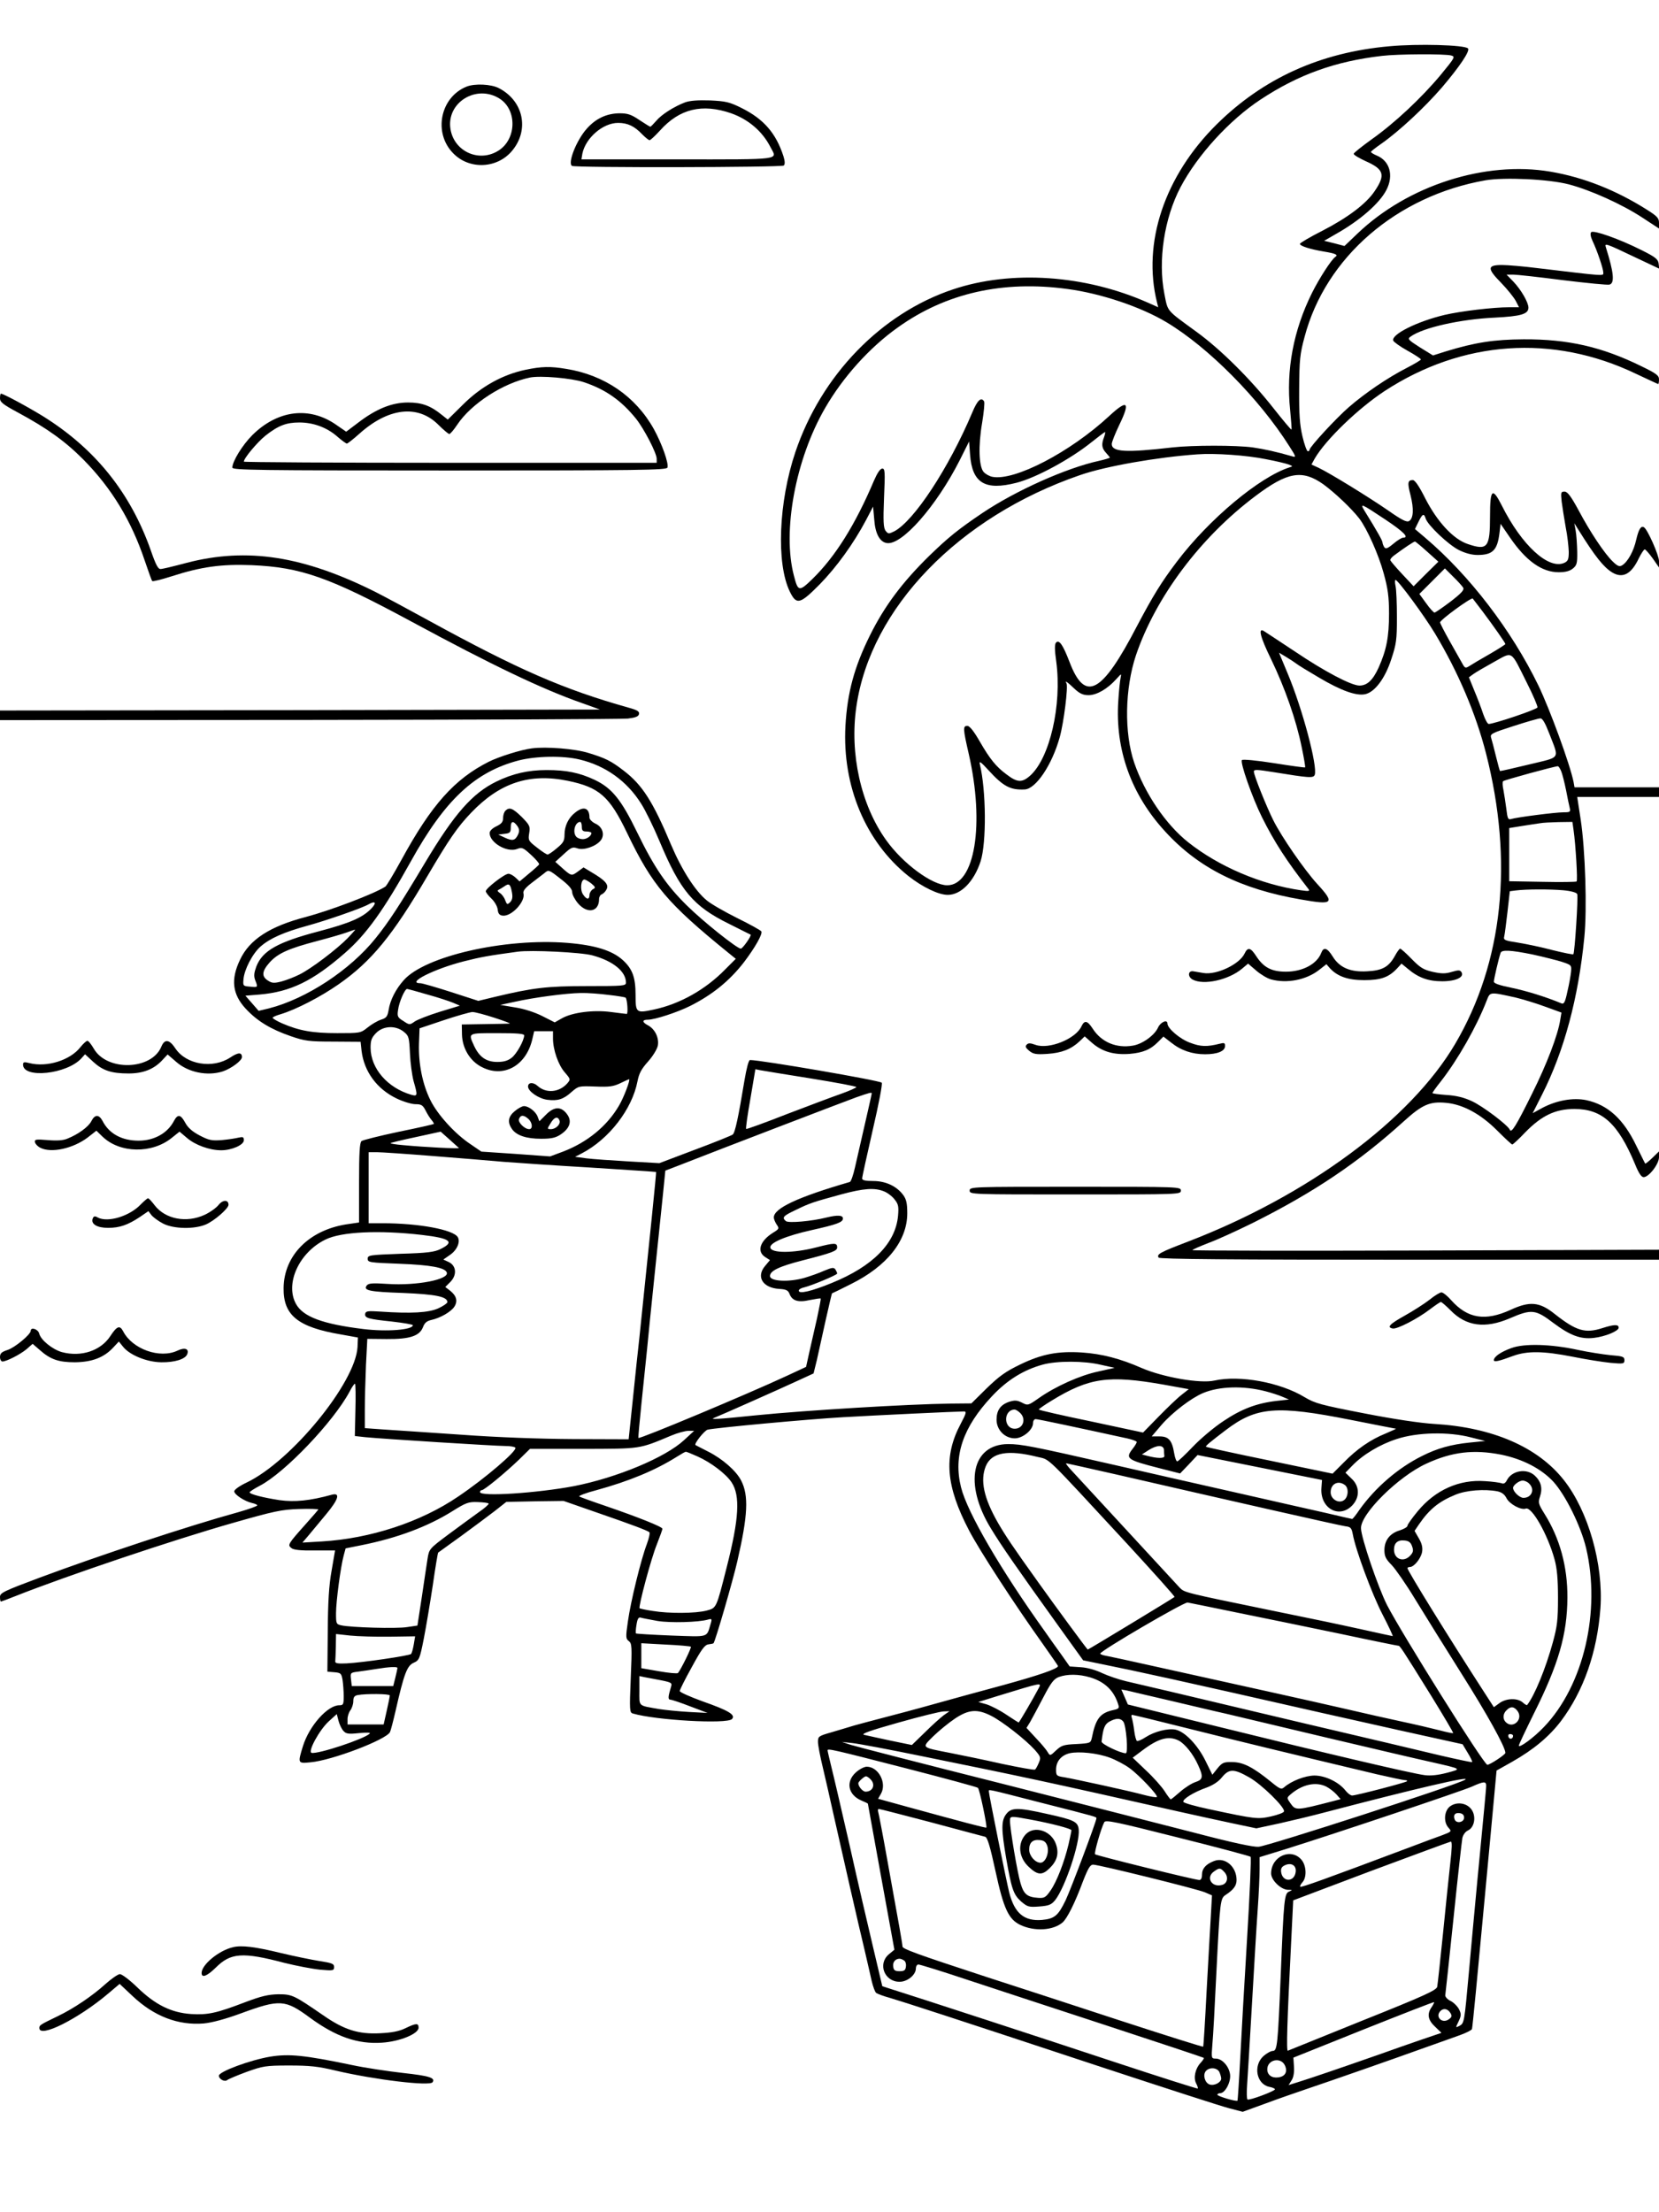 <?xml version="1.0" standalone="no"?>
<!DOCTYPE svg PUBLIC "-//W3C//DTD SVG 20010904//EN"
 "http://www.w3.org/TR/2001/REC-SVG-20010904/DTD/svg10.dtd">
<svg version="1.0" xmlns="http://www.w3.org/2000/svg"
 width="864pt" height="1152pt" viewBox="0 0 864 1152"
 preserveAspectRatio="xMidYMid meet">

<g transform="translate(0,1152) scale(0.1,-0.1)"
fill="#000000" stroke="none">
<path d="M7235 11279 c-359 -32 -656 -167 -898 -406 -272 -269 -389 -618 -311
-929 l6 -24 -54 24 c-327 145 -711 171 -1015 69 -374 -125 -686 -447 -821
-848 -87 -259 -100 -578 -29 -725 35 -72 53 -67 156 37 88 90 177 213 242 336
l36 69 6 -67 c5 -74 29 -118 66 -123 78 -12 257 191 379 431 l49 98 5 -68 c11
-149 78 -189 242 -147 102 26 283 124 394 214 34 27 64 50 67 50 2 0 0 -12 -5
-26 -15 -38 -12 -58 10 -82 11 -12 20 -23 20 -25 0 -2 -26 -10 -57 -17 -170
-37 -433 -155 -606 -271 -126 -85 -178 -127 -276 -222 -141 -138 -234 -262
-310 -415 -82 -165 -118 -298 -128 -472 -17 -313 105 -604 328 -782 74 -58
157 -98 205 -98 69 0 137 70 171 175 31 97 29 369 -4 505 -5 20 5 13 46 -32
76 -83 113 -103 188 -99 58 3 142 128 182 272 21 75 45 265 35 281 -11 17 5 7
40 -27 29 -27 46 -35 75 -35 43 0 99 33 144 83 28 31 28 31 23 7 -3 -14 -9
-68 -12 -120 -17 -253 67 -488 245 -681 173 -189 392 -299 706 -353 169 -30
179 -21 84 82 -67 74 -184 243 -228 331 -36 72 -101 234 -101 253 0 12 15 11
103 -3 185 -30 207 -32 214 -14 16 43 -64 345 -141 528 l-45 108 37 -22 c20
-12 44 -28 52 -34 8 -7 62 -40 120 -74 115 -68 194 -96 240 -86 50 11 104 83
136 183 26 78 29 101 29 217 0 72 -3 145 -7 163 -4 17 -4 32 0 32 13 -1 149
-185 206 -280 120 -200 212 -416 265 -623 144 -562 89 -1088 -160 -1512 -232
-395 -766 -790 -1393 -1031 -146 -56 -163 -65 -152 -83 5 -8 382 -11 1307 -11
l1299 0 0 26 0 26 -1215 -4 c-668 -2 -1215 -1 -1215 2 0 3 39 20 88 39 48 18
150 65 227 103 318 159 550 315 785 528 97 88 136 105 221 97 88 -8 180 -58
266 -144 40 -40 75 -73 79 -73 3 0 34 28 67 63 86 88 157 122 257 122 144 0
227 -76 315 -287 19 -47 33 -68 45 -68 27 0 80 68 80 104 l0 30 -35 -34 c-19
-18 -36 -32 -37 -29 -2 2 -22 44 -46 92 -67 140 -149 214 -261 238 -68 14
-154 -1 -228 -40 l-51 -28 49 97 c115 227 189 503 220 818 15 149 5 457 -19
615 l-18 117 213 0 213 0 0 25 0 25 -220 0 -220 0 -5 28 c-19 93 -123 377
-183 502 -140 288 -358 573 -590 770 l-53 45 18 37 c21 43 29 47 38 17 11 -34
117 -135 172 -163 34 -17 68 -26 98 -26 78 0 103 24 114 113 l6 49 48 -70 c84
-123 167 -182 255 -182 34 0 57 6 73 19 21 17 24 27 23 89 -1 38 -4 87 -8 108
l-7 39 22 -35 c86 -138 130 -193 175 -221 55 -33 100 -9 139 74 13 26 27 47
31 46 5 -1 24 -23 42 -48 l32 -46 0 33 c0 30 -59 164 -78 176 -16 10 -28 -10
-41 -66 -13 -58 -43 -113 -73 -132 -14 -8 -23 -5 -48 19 -43 41 -118 153 -179
268 -40 74 -58 97 -73 97 -19 0 -20 -4 -15 -52 4 -29 13 -89 21 -133 9 -44 15
-101 16 -128 0 -40 -4 -49 -23 -58 -82 -37 -222 91 -326 299 -49 97 -61 85
-61 -56 0 -164 -13 -180 -116 -145 -75 25 -158 115 -220 235 -33 66 -55 98
-66 98 -27 0 -29 -14 -12 -79 18 -72 15 -120 -7 -134 -13 -8 -37 4 -110 55
-106 73 -305 195 -362 222 l-37 17 17 31 c57 98 225 260 363 351 405 265 877
298 1309 91 62 -29 115 -54 117 -54 2 0 4 11 4 24 0 21 -14 31 -92 69 -206
101 -381 141 -613 140 -155 -1 -252 -16 -406 -63 l-66 -21 -68 42 c-61 39 -66
44 -49 56 64 47 261 91 439 99 135 7 175 18 175 52 0 27 -38 93 -78 135 l-36
37 34 0 c19 0 136 -13 260 -29 123 -15 233 -26 242 -23 28 7 23 62 -19 195 -7
22 -2 21 155 -54 l123 -58 -3 27 c-3 22 -16 33 -88 69 -117 59 -251 106 -263
94 -6 -6 -4 -22 7 -46 24 -50 56 -145 56 -165 0 -18 15 -19 -345 24 -71 9
-154 16 -183 16 -77 0 -78 -18 -4 -93 33 -34 67 -77 76 -94 l17 -33 -50 0
c-84 0 -252 -20 -338 -40 -143 -34 -279 -102 -267 -134 3 -7 36 -31 74 -52 38
-21 70 -42 70 -46 0 -3 -33 -23 -72 -43 -100 -51 -219 -132 -303 -205 -68 -59
-204 -207 -205 -222 0 -5 -4 -8 -9 -8 -5 0 -18 35 -28 78 -14 60 -18 115 -17
247 1 150 4 182 28 270 109 415 480 735 942 816 100 17 330 6 434 -21 114 -30
276 -103 383 -173 l87 -57 0 29 c0 25 -9 35 -63 69 -161 102 -331 169 -502
198 -340 58 -744 -72 -1006 -323 l-67 -64 -53 14 -53 13 59 34 c128 72 230
161 266 232 38 75 17 150 -51 178 -16 7 -30 15 -30 19 0 3 24 22 53 42 93 65
225 188 316 293 92 108 149 192 136 204 -18 18 -260 25 -410 11z m323 -48 c22
-6 19 -11 -55 -101 -100 -120 -241 -252 -360 -336 -51 -37 -93 -70 -93 -75 0
-6 29 -23 64 -39 94 -42 103 -71 44 -157 -44 -65 -140 -137 -270 -204 -65 -33
-118 -64 -118 -69 0 -11 53 -28 125 -40 61 -10 76 -17 59 -28 -21 -15 -83
-111 -121 -187 -97 -195 -136 -402 -114 -610 5 -54 9 -101 7 -102 -2 -2 -43
47 -92 109 -120 153 -277 309 -404 401 -159 116 -147 102 -166 197 -34 173 -1
393 84 555 88 167 254 349 416 456 198 131 391 200 633 228 83 10 329 11 361
2z m-1998 -1216 c173 -23 382 -93 515 -173 219 -131 483 -398 640 -646 36 -56
36 -59 14 -52 -84 24 -143 37 -204 46 -87 12 -313 12 -420 0 -242 -28 -315
-24 -315 18 0 10 18 55 40 101 58 120 42 133 -54 44 -203 -188 -493 -339 -608
-316 -15 3 -35 14 -45 25 -25 28 -29 135 -8 257 9 55 14 105 10 111 -15 24
-35 6 -61 -57 -123 -291 -304 -566 -407 -620 -29 -14 -31 -14 -45 3 -11 16
-13 48 -8 172 6 136 5 152 -9 152 -11 0 -26 -23 -43 -62 -97 -229 -201 -396
-321 -513 -69 -67 -75 -66 -96 16 -62 232 8 608 162 874 93 161 231 315 379
420 250 179 547 246 884 200z m1032 -886 c53 -10 107 -23 120 -28 22 -9 22 -9
3 -15 -157 -51 -419 -270 -586 -491 -81 -107 -124 -177 -207 -334 -184 -355
-271 -401 -352 -188 -35 91 -54 117 -70 101 -8 -8 -8 -37 1 -100 30 -226 -34
-503 -137 -594 -42 -37 -67 -35 -123 8 -54 40 -86 80 -138 170 -31 54 -53 82
-65 82 -24 0 -23 -14 7 -145 84 -368 32 -685 -112 -685 -78 0 -231 113 -318
235 -132 184 -191 452 -155 696 74 513 534 988 1165 1205 132 46 400 93 610
108 92 7 259 -5 357 -25z m300 -131 c60 -44 145 -124 187 -178 41 -54 101
-189 127 -285 22 -79 28 -123 28 -210 0 -121 -13 -189 -54 -281 -30 -66 -60
-94 -100 -94 -42 0 -180 72 -337 178 -82 54 -154 102 -161 106 -31 19 -19 -31
37 -145 73 -151 132 -320 160 -459 12 -57 20 -105 18 -106 -2 -2 -74 8 -162
22 -90 14 -162 21 -167 16 -11 -11 53 -194 104 -297 66 -132 129 -229 242
-374 9 -12 3 -13 -39 -7 -209 30 -428 124 -587 250 -117 93 -226 254 -281 414
-53 156 -49 386 9 560 103 303 335 613 621 828 168 127 245 140 355 62z m322
-183 c96 -64 127 -95 93 -95 -7 0 -30 -14 -51 -32 -30 -25 -40 -28 -47 -17 -5
8 -9 19 -9 24 0 9 -26 56 -93 164 -26 43 -21 41 107 -44z m219 -168 l58 -52
-65 -64 -64 -64 -59 63 c-32 34 -60 67 -62 72 -2 5 7 17 20 26 51 38 102 72
108 72 3 0 32 -24 64 -53z m187 -187 c7 -12 -9 -29 -66 -73 -41 -31 -79 -57
-83 -57 -5 0 -25 22 -44 49 l-35 48 66 66 67 67 43 -43 c24 -23 47 -49 52 -57z
m102 -125 c57 -76 118 -163 118 -169 0 -2 -37 -26 -82 -52 -46 -26 -93 -54
-105 -62 -21 -13 -24 -12 -38 14 -9 16 -38 68 -66 117 -27 48 -49 91 -49 96 0
13 163 132 170 124 4 -5 27 -35 52 -68z m229 -369 c33 -65 58 -124 56 -130 -4
-11 -227 -86 -254 -86 -6 0 -19 24 -29 53 -9 28 -30 83 -46 121 l-28 69 22 16
c12 9 60 37 107 63 102 56 86 66 172 -106z m118 -267 c52 -136 63 -119 -106
-160 -82 -20 -149 -35 -151 -34 -2 2 -11 36 -21 76 -10 41 -21 84 -25 96 -7
21 1 25 116 62 68 22 130 40 140 40 11 1 25 -23 47 -80z m62 -196 c6 -15 17
-59 25 -98 7 -38 16 -80 19 -92 5 -21 2 -23 -32 -23 -43 0 -245 -26 -273 -35
-16 -5 -19 2 -25 52 -4 32 -11 76 -15 98 -5 22 -6 43 -2 47 6 6 265 77 285 78
4 0 12 -12 18 -27z m64 -305 c11 -76 22 -263 16 -268 -3 -3 -84 -4 -178 -2
l-173 3 0 139 0 138 68 11 c37 6 78 12 92 14 14 3 57 5 97 6 l72 1 6 -42z
m-53 -314 c42 -4 69 -12 72 -20 6 -15 -13 -306 -20 -313 -2 -3 -50 7 -107 21
-56 15 -137 32 -180 39 -72 11 -78 14 -73 33 3 12 10 69 17 128 l12 107 31 4
c54 7 179 7 248 1z m-162 -334 c54 -12 123 -29 152 -38 52 -17 53 -18 50 -52
-2 -19 -10 -66 -19 -103 -12 -57 -18 -67 -31 -62 -84 35 -183 65 -259 81 -64
13 -93 23 -93 32 0 13 25 121 35 150 6 17 51 15 165 -8z m-85 -225 c33 -8 100
-28 149 -46 l88 -32 -6 -36 c-12 -80 -71 -234 -147 -386 -83 -168 -108 -208
-116 -188 -9 23 -141 123 -198 149 -41 19 -82 29 -132 32 -40 3 -73 7 -73 10
0 3 20 31 44 61 89 114 186 285 238 419 19 48 13 48 153 17z"/>
<path d="M2430 11069 c-137 -55 -175 -240 -70 -347 84 -87 230 -81 308 14 90
109 58 259 -70 325 -40 21 -125 25 -168 8z m174 -64 c89 -59 86 -208 -6 -268
-101 -66 -233 -7 -252 111 -22 139 137 236 258 157z"/>
<path d="M3568 10987 c-58 -22 -124 -64 -151 -97 -14 -16 -28 -30 -30 -30 -3
0 -28 16 -57 35 -43 29 -61 35 -104 35 -66 -1 -122 -26 -170 -80 -53 -59 -101
-179 -77 -194 16 -10 1093 -8 1103 2 7 7 6 23 -2 49 -39 120 -103 193 -217
250 -64 32 -83 36 -165 40 -63 2 -105 -1 -130 -10z m240 -57 c90 -32 163 -94
205 -177 35 -67 70 -63 -484 -63 l-501 0 5 30 c17 82 107 160 186 160 50 0 85
-17 125 -59 17 -17 34 -31 39 -31 5 0 29 23 54 50 102 114 220 142 371 90z"/>
<path d="M2735 9594 c-117 -25 -228 -86 -322 -179 l-81 -80 -29 23 c-60 49
-105 66 -178 66 -84 0 -166 -33 -261 -106 l-61 -46 -48 33 c-141 101 -308 81
-441 -51 -52 -52 -104 -137 -104 -169 0 -13 121 -15 1130 -15 989 0 1131 2
1136 15 8 21 -29 125 -71 201 -95 170 -257 281 -456 313 -83 14 -128 13 -214
-5z m305 -64 c114 -38 195 -95 272 -190 43 -54 108 -180 108 -209 l0 -21
-1075 0 c-591 0 -1075 3 -1075 6 0 18 69 100 112 135 67 53 109 69 177 69 73
0 143 -26 196 -72 24 -21 47 -38 52 -38 4 1 33 23 63 50 152 137 306 155 413
48 26 -26 52 -48 57 -48 5 0 23 21 41 48 73 110 239 217 379 246 55 11 216 -3
280 -24z"/>
<path d="M0 9446 c0 -20 15 -32 93 -74 152 -82 247 -150 342 -246 146 -148
249 -317 319 -526 19 -56 36 -104 39 -106 3 -3 48 8 101 25 155 50 260 64 416
58 258 -11 403 -62 833 -294 420 -227 681 -352 890 -425 l92 -33 -1562 -3
-1563 -2 0 -25 0 -25 1608 1 c884 1 1632 4 1662 7 40 5 56 11 58 24 3 13 -10
21 -55 33 -340 96 -570 196 -1043 455 -102 56 -223 121 -270 145 -378 190
-673 236 -988 154 -64 -17 -125 -32 -135 -32 -13 -2 -25 20 -51 95 -106 302
-291 532 -563 701 -83 51 -206 117 -218 117 -3 0 -5 -11 -5 -24z"/>
<path d="M2770 7623 c-56 -7 -171 -43 -225 -70 -178 -90 -298 -224 -454 -510
-40 -73 -78 -136 -84 -140 -59 -38 -289 -125 -414 -158 -188 -49 -294 -118
-343 -223 -49 -102 -40 -179 29 -254 60 -65 131 -108 236 -144 72 -25 95 -28
221 -28 l142 -1 5 -47 c13 -108 80 -199 182 -248 35 -17 79 -30 99 -30 30 0
38 -5 52 -32 9 -18 23 -41 32 -51 8 -9 13 -19 11 -20 -2 -2 -85 -21 -184 -41
-99 -21 -186 -43 -192 -48 -10 -8 -13 -64 -13 -217 l0 -207 -68 -10 c-193 -31
-323 -162 -325 -331 -2 -142 74 -204 298 -242 l89 -16 -2 -50 c-11 -186 -345
-594 -577 -705 -36 -17 -65 -37 -65 -46 0 -17 54 -52 93 -61 15 -3 27 -9 27
-12 0 -4 -44 -20 -97 -35 -268 -74 -726 -226 -1035 -341 -190 -71 -208 -80
-208 -101 0 -13 2 -24 5 -24 2 0 37 13 77 29 265 105 823 293 1133 381 214 61
251 69 343 72 56 2 101 0 100 -3 -2 -3 -32 -38 -67 -77 -91 -102 -94 -107 -74
-123 11 -10 47 -14 122 -13 l106 0 -18 -105 c-14 -77 -19 -164 -20 -316 l-2
-210 36 -3 c34 -3 37 -6 43 -40 3 -20 6 -58 6 -84 0 -44 -2 -48 -23 -48 -61 0
-156 -107 -189 -212 -28 -91 -28 -92 40 -85 111 10 392 117 413 157 4 8 17 58
29 110 44 194 60 236 94 251 29 13 32 19 53 125 12 61 33 187 47 279 13 92 26
168 28 170 2 1 55 40 118 85 63 46 142 105 176 131 l61 48 149 3 149 2 175
-61 c191 -66 261 -93 272 -102 4 -4 -2 -31 -13 -61 -31 -81 -85 -302 -99 -404
-12 -82 -11 -90 5 -102 16 -12 17 -28 10 -192 -7 -170 -6 -180 11 -185 119
-35 489 -56 516 -29 21 22 -18 45 -152 92 -66 24 -120 48 -120 54 0 6 28 62
63 125 50 92 67 115 86 118 14 2 26 4 27 6 9 9 101 326 124 427 55 239 60 342
20 420 -26 51 -97 113 -172 151 -34 17 -64 33 -66 34 -8 7 46 75 63 80 42 10
528 55 705 65 173 10 595 30 631 30 14 0 10 -12 -18 -65 -90 -169 -77 -324 44
-555 56 -107 237 -385 382 -588 44 -63 81 -115 81 -118 0 -14 -103 -49 -285
-99 -115 -31 -280 -76 -365 -100 -85 -24 -202 -55 -260 -70 -58 -15 -125 -33
-150 -40 -25 -8 -78 -23 -117 -35 -70 -20 -73 -22 -73 -51 0 -16 11 -75 25
-132 13 -56 38 -163 54 -237 41 -184 134 -592 165 -720 13 -58 30 -128 36
-157 7 -29 17 -56 23 -61 7 -5 39 -17 72 -26 71 -21 315 -100 1110 -363 325
-107 621 -203 658 -212 l69 -18 121 44 c67 25 160 57 207 73 122 41 463 160
615 215 72 25 156 56 188 67 33 12 61 26 63 32 3 10 28 269 69 711 8 88 25
267 37 397 l22 238 80 45 c113 64 194 132 255 212 118 157 189 358 206 589 16
227 -63 505 -190 666 -136 173 -372 275 -675 293 -70 4 -212 25 -365 55 -227
44 -256 52 -310 84 -128 78 -339 116 -470 87 -74 -17 -267 17 -379 65 -111 49
-207 74 -311 81 -126 8 -210 -8 -323 -63 -75 -36 -109 -61 -173 -123 l-80 -79
-107 -1 c-225 -3 -754 -35 -1014 -61 -203 -21 -246 -23 -218 -13 22 8 353 155
441 196 l76 35 17 69 c8 37 29 131 46 208 17 76 32 139 33 140 1 0 45 21 98
48 188 93 294 226 294 369 0 52 -5 73 -21 95 -34 46 -91 73 -156 73 -41 0 -58
4 -58 13 0 8 25 121 55 252 32 138 52 242 47 247 -12 12 -628 118 -686 118 -7
0 -18 -42 -29 -107 -31 -188 -49 -273 -61 -281 -6 -5 -95 -41 -197 -79 l-185
-70 -160 9 c-87 5 -186 12 -219 16 l-60 8 35 18 c142 74 262 230 290 375 8 41
20 64 55 103 25 28 47 64 51 83 7 40 -14 85 -50 105 -33 17 -33 30 -2 30 36 0
153 38 221 72 117 59 206 132 280 228 57 75 98 147 90 160 -4 6 -60 37 -125
69 -66 33 -138 74 -160 93 -59 48 -130 159 -185 289 -95 226 -150 312 -247
386 -66 51 -95 65 -183 92 -70 22 -221 34 -295 24z m248 -58 c135 -32 247
-112 321 -230 22 -34 65 -122 96 -196 108 -258 175 -338 362 -430 59 -30 110
-55 112 -56 7 -4 -41 -73 -51 -73 -19 0 -196 141 -280 224 -107 105 -171 199
-259 380 -84 173 -132 232 -222 275 -79 37 -147 51 -250 51 -97 0 -178 -19
-262 -60 -125 -61 -219 -168 -371 -422 -132 -221 -190 -310 -258 -394 -132
-165 -360 -315 -555 -365 l-54 -13 -34 39 -35 40 74 6 c161 14 277 70 444 216
112 97 204 226 344 478 177 319 332 465 561 525 90 23 229 26 317 5z m-61
-111 c164 -34 217 -80 309 -272 131 -273 210 -366 524 -621 l42 -34 -54 -54
c-102 -105 -236 -181 -372 -210 -93 -20 -96 -18 -96 76 0 91 -16 135 -66 181
-55 50 -143 78 -289 90 -326 26 -743 -69 -853 -195 -41 -46 -70 -103 -78 -154
-6 -34 -11 -42 -40 -51 -18 -6 -49 -24 -70 -41 -36 -29 -39 -29 -158 -29 -127
0 -197 12 -287 51 -27 12 -49 25 -49 29 0 4 19 12 43 19 79 24 207 90 300 155
171 119 283 256 463 564 113 192 156 255 228 330 149 156 304 207 503 166z
m-1023 -665 c-45 -47 -111 -76 -274 -119 -214 -56 -293 -101 -325 -183 -12
-33 -14 -49 -6 -71 15 -38 15 -38 -26 -34 -37 3 -38 4 -35 38 4 51 47 134 89
171 49 43 122 75 246 109 95 26 283 91 317 111 35 20 43 8 14 -22z m-124 -155
c-56 -57 -188 -158 -251 -189 -26 -13 -67 -29 -93 -36 -39 -10 -50 -9 -71 5
-34 22 -31 49 10 95 43 47 99 72 248 111 61 16 130 36 152 44 22 8 42 15 45
15 2 1 -16 -20 -40 -45z m1275 -89 c108 -29 175 -84 175 -142 0 -17 -14 -18
-202 -18 -210 0 -283 -9 -480 -56 l-87 -21 -142 46 c-78 25 -150 46 -160 46
-76 0 73 75 227 114 86 22 131 30 279 50 69 10 332 -3 390 -19z m-859 -204
c55 -15 115 -35 134 -43 l35 -15 -105 -32 c-58 -18 -117 -41 -131 -51 -25 -18
-27 -18 -58 3 -30 18 -33 24 -28 57 5 41 35 110 47 110 4 0 52 -13 106 -29z
m944 -2 c46 -5 86 -12 88 -14 9 -8 14 -85 6 -85 -5 0 -42 5 -82 10 -91 12
-200 -2 -254 -32 l-39 -22 -65 33 c-40 20 -95 38 -142 45 l-77 13 75 16 c97
22 268 45 345 46 33 1 99 -4 145 -10z m-595 -119 c50 -16 86 -30 80 -30 -5 -1
-64 -2 -130 -3 l-120 -2 1 -53 c2 -72 43 -139 104 -169 111 -57 227 5 261 140
l11 47 49 0 49 0 0 -38 c0 -59 28 -139 62 -177 30 -35 30 -36 12 -57 -42 -47
-110 -53 -154 -13 -23 21 -50 19 -50 -3 0 -25 55 -63 100 -69 54 -7 84 2 126
40 37 32 38 32 124 29 73 -3 94 0 130 17 24 12 45 21 46 21 9 0 -28 -97 -52
-137 -62 -107 -166 -192 -292 -240 l-67 -25 -179 13 -179 12 -57 39 c-80 53
-172 154 -209 230 -41 83 -62 190 -59 292 l3 81 125 42 c69 23 136 42 150 43
14 0 66 -14 115 -30z m-472 -73 c26 -21 28 -28 32 -112 2 -49 11 -115 19 -145
22 -76 21 -80 -12 -71 -124 36 -211 137 -212 244 0 40 5 53 29 78 38 38 102
40 144 6z m627 -19 c-1 -27 -39 -96 -65 -116 -20 -16 -42 -22 -75 -22 -58 0
-94 26 -121 84 -31 68 -34 66 121 66 105 0 140 -3 140 -12z m1493 -224 c130
-21 237 -41 237 -45 0 -3 -35 -19 -77 -34 -43 -15 -171 -63 -286 -107 -114
-45 -209 -79 -211 -77 -3 2 7 73 22 157 l26 154 25 -5 c15 -3 133 -22 264 -43z
m317 -78 c0 -4 -21 -96 -87 -384 -9 -41 -21 -75 -27 -77 -272 -79 -396 -137
-396 -185 0 -8 7 -25 15 -37 14 -20 13 -23 -20 -43 -67 -42 -85 -97 -40 -126
l25 -16 -26 -31 c-47 -56 -12 -114 75 -119 34 -2 45 -7 52 -24 14 -38 45 -48
106 -34 30 6 56 10 57 8 2 -1 -7 -48 -19 -103 -13 -55 -30 -134 -40 -176 l-17
-77 -101 -47 c-211 -98 -766 -330 -772 -323 -2 2 6 84 16 183 10 99 23 225 29
280 5 55 23 233 40 395 17 162 36 349 43 414 l12 120 60 23 c224 88 882 340
935 359 69 24 80 27 80 20z m-2150 -284 c5 -5 -179 4 -293 15 -37 3 -65 8 -63
10 3 3 62 17 133 32 l128 28 45 -40 c25 -22 47 -43 50 -45z m-135 -42 c138
-11 302 -24 365 -30 63 -5 268 -19 455 -30 187 -12 340 -22 342 -23 2 -2 -34
-352 -87 -862 -7 -60 -22 -204 -34 -320 l-22 -210 -284 1 c-177 1 -401 9 -590
23 -168 11 -349 24 -402 27 l-98 7 0 97 c0 53 3 158 6 232 l7 136 101 -1 c121
-1 171 16 189 62 8 22 20 32 42 37 47 10 103 42 121 69 19 29 12 57 -22 84
l-25 19 26 26 c36 36 32 85 -8 104 l-28 13 33 23 c38 25 57 69 42 94 -25 39
-203 72 -391 72 l-73 0 0 185 0 185 43 0 c23 0 155 -9 292 -20z m2349 -184
c18 -7 43 -26 55 -42 20 -25 22 -37 18 -85 -13 -143 -131 -263 -345 -350 -105
-43 -172 -59 -172 -40 0 6 12 14 28 17 41 10 172 65 172 72 0 4 -4 13 -9 21
-8 12 -17 11 -58 -6 -26 -12 -72 -28 -102 -37 -82 -24 -181 -19 -181 9 0 27
47 50 168 81 157 40 182 50 182 68 0 25 -13 25 -110 0 -116 -30 -233 -31 -238
-1 -5 25 80 61 214 91 134 30 164 41 164 61 0 17 -27 19 -85 5 -79 -20 -198
-30 -212 -19 -22 19 -15 27 53 59 74 36 88 40 234 80 118 32 175 36 224 16z
m-2405 -227 c146 -17 171 -36 96 -73 -32 -16 -69 -21 -209 -25 -162 -6 -171
-7 -171 -26 0 -19 9 -20 165 -26 162 -6 239 -20 247 -46 12 -36 -157 -69 -308
-59 -76 5 -98 4 -108 -7 -22 -27 12 -34 187 -40 170 -7 232 -19 232 -48 0 -5
-21 -20 -47 -32 -51 -23 -141 -28 -303 -17 -63 4 -75 3 -78 -11 -4 -23 16 -28
140 -41 60 -7 108 -15 108 -19 0 -24 -134 -35 -257 -20 -213 26 -314 64 -351
130 -59 105 15 269 153 336 82 41 280 50 504 24z m3534 -676 l72 -16 -85 -19
c-95 -20 -222 -77 -309 -138 -57 -40 -58 -40 -89 -24 -26 13 -38 13 -67 4 -44
-15 -65 -44 -65 -93 0 -53 43 -97 95 -97 42 0 95 44 95 79 0 12 6 21 14 21 12
0 218 -44 479 -101 26 -6 47 -14 47 -18 0 -5 -9 -20 -20 -34 -41 -52 -32 -59
136 -102 l110 -28 46 48 45 48 324 -65 324 -65 -3 -41 c-8 -105 90 -162 159
-93 42 43 41 102 -3 142 l-31 30 34 35 c55 58 145 112 232 140 108 36 272 39
387 9 l75 -19 -80 -8 c-98 -10 -170 -30 -249 -70 -125 -62 -243 -164 -326
-280 -18 -27 -35 -48 -38 -48 -2 0 -63 14 -135 31 -73 16 -269 61 -437 99
-168 38 -465 105 -660 150 -434 99 -490 110 -560 110 -190 -1 -232 -207 -89
-440 54 -89 133 -203 352 -508 l128 -178 107 -22 c169 -34 389 -82 1137 -252
44 -10 227 -51 406 -91 l326 -72 27 -45 c15 -24 25 -46 23 -48 -2 -2 -77 14
-168 35 -90 22 -405 96 -699 165 -294 70 -609 144 -700 166 -91 21 -196 46
-235 55 -38 9 -94 28 -124 42 -33 16 -77 29 -112 31 l-58 4 -43 61 c-24 33
-63 88 -86 121 -230 321 -405 621 -437 751 -41 163 10 313 160 473 80 86 167
139 266 166 73 20 215 20 302 -1z m325 -103 l133 -24 -38 -30 c-21 -16 -74
-67 -119 -113 l-81 -83 -271 58 c-150 31 -272 59 -272 62 0 3 30 24 68 47 195
119 295 133 580 83z m-4207 -135 l-3 -133 54 -6 c90 -9 680 -46 730 -46 26 0
49 -4 52 -9 10 -16 -159 -161 -299 -255 -194 -132 -456 -218 -709 -233 l-101
-6 30 35 c17 20 59 71 93 112 66 79 76 115 29 102 -113 -31 -192 -39 -271 -28
-85 13 -156 31 -156 41 0 3 24 19 53 34 131 68 384 334 467 489 13 26 27 45
29 42 3 -3 4 -65 2 -139z m4740 100 c31 -8 71 -21 89 -29 l33 -14 -64 -7
c-104 -12 -183 -42 -277 -105 -49 -32 -121 -93 -160 -134 -40 -42 -76 -76 -81
-76 -5 0 -12 19 -16 43 -11 67 -29 87 -76 87 l-41 0 52 61 c57 65 154 139 216
165 84 35 209 39 325 9z m-1279 -112 c34 -31 17 -83 -27 -83 -60 0 -60 98 -1
100 5 0 18 -7 28 -17z m1723 -37 c127 -25 232 -46 235 -46 3 0 -21 -11 -54
-25 -79 -32 -150 -81 -218 -151 l-58 -58 -327 68 c-181 37 -330 70 -332 72 -4
4 19 23 103 87 159 121 263 130 651 53z m-3472 -105 c-98 -91 -350 -196 -574
-240 -190 -36 -489 -56 -489 -31 0 6 4 10 9 10 13 0 122 90 194 159 l57 56
278 0 c302 1 288 -2 457 69 33 14 74 25 90 25 l30 0 -52 -48z m2499 -51 c0
-11 1 -26 2 -32 1 -14 -38 -13 -90 1 l-27 7 34 22 c44 28 78 29 81 2z m-2430
-34 c70 -31 149 -91 178 -135 46 -69 39 -190 -25 -441 -55 -217 -53 -213 -105
-227 -57 -15 -196 -16 -280 -2 -35 5 -66 12 -69 14 -7 8 60 260 90 333 16 41
29 77 29 81 0 10 -125 60 -294 118 -71 24 -134 47 -139 50 -6 3 34 19 89 33
171 47 306 103 419 174 22 14 43 26 47 26 4 0 31 -11 60 -24z m1772 -3 c67
-16 30 19 465 -451 139 -151 251 -276 248 -278 -6 -6 -448 -274 -452 -274 -3
0 -169 226 -254 345 -139 194 -174 247 -213 314 -75 131 -94 222 -64 296 30
72 115 87 270 48z m2414 12 c112 -23 209 -73 272 -141 64 -71 142 -229 170
-344 78 -329 -12 -717 -219 -933 -52 -55 -131 -113 -131 -97 0 5 36 81 79 168
127 254 173 410 174 602 1 163 -40 311 -120 438 -31 50 -33 57 -23 88 15 44 6
79 -27 110 -42 39 -117 27 -144 -22 -8 -17 -18 -23 -28 -18 -9 3 -48 9 -87 11
-134 10 -259 -46 -350 -156 -30 -36 -54 -70 -54 -76 0 -7 -18 -17 -39 -24 -52
-15 -81 -52 -81 -103 0 -32 7 -47 38 -78 20 -21 75 -100 121 -176 47 -77 154
-249 239 -384 138 -218 232 -388 232 -418 0 -9 -80 -62 -94 -62 -18 0 -447
685 -523 833 -47 94 -133 346 -135 398 -3 75 194 270 340 337 134 62 247 75
390 47z m-2001 -104 c609 -140 1160 -265 1190 -269 27 -3 32 -9 38 -40 15 -84
101 -315 155 -419 32 -62 56 -113 53 -113 -2 0 -75 16 -161 35 -150 33 -199
43 -477 100 -443 91 -446 92 -470 116 -19 21 -502 544 -574 622 -13 15 -22 27
-18 27 3 0 122 -27 264 -59z m2147 -47 c31 -30 13 -74 -30 -74 -20 0 -54 32
-54 52 0 14 32 38 50 38 10 0 26 -7 34 -16z m-960 -7 c22 -16 18 -65 -6 -80
-28 -18 -68 7 -68 42 0 44 39 64 74 38z m795 -33 c22 -5 37 -16 47 -36 16 -31
76 -63 100 -54 31 12 114 -133 150 -264 13 -47 18 -102 18 -200 0 -116 -4
-149 -27 -233 -37 -135 -95 -277 -134 -326 -1 -2 -12 4 -22 13 -27 25 -87 23
-122 -3 l-29 -21 -53 82 c-181 280 -397 629 -397 642 0 3 6 6 13 6 21 0 56 43
63 77 4 23 0 43 -16 71 l-23 40 23 34 c55 80 104 119 189 154 57 24 152 31
220 18z m-5254 -64 c2 -3 -21 -24 -52 -45 -31 -22 -101 -74 -157 -115 -99 -74
-101 -76 -109 -125 -4 -27 -18 -117 -30 -200 l-23 -150 -54 -8 c-56 -9 -292
-2 -342 9 -27 6 -28 9 -28 63 0 62 24 242 40 301 l10 37 85 17 c184 37 342 96
470 176 72 45 85 50 133 48 29 -1 55 -4 57 -8z m4809 -222 c8 -22 6 -32 -9
-48 -34 -38 -85 -20 -85 30 0 35 19 52 55 48 22 -2 32 -10 39 -30z m-904 -347
c135 -27 375 -77 535 -110 159 -34 293 -61 297 -61 9 0 14 -7 173 -263 64
-104 115 -190 113 -192 -2 -2 -35 5 -73 15 -39 10 -124 30 -190 44 -66 14
-208 46 -315 71 -174 40 -437 98 -1015 226 -99 22 -195 43 -212 46 -18 3 -33
8 -33 12 0 14 436 269 455 266 11 -2 130 -26 265 -54z m-3026 -42 c67 -11 214
-7 263 7 20 6 22 4 14 -22 -22 -73 -5 -68 -204 -61 -99 4 -182 9 -185 11 -2 3
-1 23 3 46 5 32 11 40 23 36 10 -3 48 -10 86 -17z m-1396 -82 l134 2 -7 -42
c-4 -23 -10 -45 -14 -50 -9 -9 -253 -45 -336 -49 -43 -2 -60 0 -59 10 1 6 2
42 3 78 l1 65 73 -8 c39 -4 132 -7 205 -6z m1570 -52 c5 -4 -53 -121 -67 -137
-4 -4 -48 0 -99 9 l-92 16 0 65 0 65 127 -7 c70 -3 129 -9 131 -11z m-1528
-111 c0 -3 -5 -25 -11 -50 l-11 -44 -108 0 -108 0 -4 35 c-4 34 -3 35 37 40
22 3 65 9 95 14 68 11 110 13 110 5z m3608 -49 c76 -23 124 -69 146 -142 6
-18 2 -22 -26 -28 -69 -15 -92 -45 -112 -146 -6 -26 -9 -27 -80 -31 -67 -3
-78 -7 -106 -33 -30 -29 -32 -29 -43 -10 -6 11 -33 44 -61 73 l-50 54 19 31
c10 18 41 75 68 127 40 77 55 97 81 107 44 16 104 16 164 -2z m-2235 -15 c54
-11 58 -14 52 -33 -16 -53 -17 -67 -4 -68 8 0 55 -16 104 -35 l90 -34 -96 5
c-53 3 -123 10 -155 15 -114 20 -104 11 -104 96 l0 76 28 -6 c15 -3 53 -10 85
-16z m1966 -42 c-25 -48 -101 -178 -104 -178 -1 0 -31 19 -64 41 -34 23 -81
47 -104 54 l-42 12 100 31 c238 73 230 71 214 40z m681 -63 c107 -25 240 -57
295 -69 55 -13 294 -70 530 -126 237 -56 480 -113 540 -126 162 -37 159 -35
80 -56 -46 -12 -85 -16 -115 -12 -65 8 -520 115 -1070 251 l-476 117 -17 39
-17 39 28 -5 c15 -4 115 -27 222 -52z m-4060 26 c0 -5 -7 -41 -16 -80 l-16
-71 -94 0 -94 0 0 28 c0 15 7 36 15 46 8 11 15 32 15 47 0 21 6 29 23 32 42 8
167 7 167 -2z m5874 -82 c30 -43 -25 -94 -62 -57 -17 17 -15 44 4 62 21 22 40
20 58 -5z m-2989 -21 c-16 -12 -61 -52 -98 -89 l-68 -66 -112 23 c-62 13 -123
27 -137 30 -18 5 31 22 180 64 113 32 219 58 235 58 l30 1 -30 -21z m247 -3
c59 -30 178 -123 227 -177 31 -36 33 -40 21 -68 -7 -17 -16 -33 -20 -35 -5 -3
-82 11 -172 30 -89 20 -209 45 -266 56 -158 31 -153 26 -91 88 30 29 80 70
113 92 71 47 115 51 188 14z m-3374 -78 c14 -16 26 -18 82 -12 43 4 62 3 55
-3 -29 -28 -267 -107 -302 -100 -22 5 40 119 89 164 l42 38 9 -35 c5 -19 16
-42 25 -52z m4412 9 c259 -65 528 -130 973 -236 70 -16 135 -30 144 -30 9 0
14 -3 10 -6 -7 -7 -264 -74 -285 -74 -8 0 -23 11 -34 25 -35 45 -106 79 -163
79 -49 -1 -119 -28 -157 -61 -15 -13 -22 -10 -72 31 -90 73 -142 100 -198 100
-44 1 -52 -2 -77 -32 l-27 -34 -37 75 c-41 82 -107 150 -155 160 -40 8 -110
-10 -155 -39 -21 -14 -41 -22 -46 -20 -4 3 -11 27 -14 53 -3 26 -9 56 -12 66
-4 9 -3 17 1 17 5 0 141 -33 304 -74z m-350 39 c15 -18 27 -165 13 -165 -27 0
-128 48 -126 61 8 70 16 90 41 104 35 19 57 19 72 0z m2030 -74 c0 -17 -18
-21 -24 -6 -3 9 0 15 9 15 8 0 15 -4 15 -9z m-1741 -25 c33 -18 75 -70 101
-128 28 -61 25 -75 -14 -88 -19 -6 -55 -29 -79 -50 -25 -22 -47 -40 -50 -40
-2 0 -17 19 -32 43 -15 23 -58 72 -97 108 l-69 66 52 39 c84 63 136 76 188 50z
m-1334 -82 c540 -110 616 -126 1340 -289 88 -20 214 -47 279 -61 l119 -25 121
26 c67 15 171 40 231 56 481 126 773 194 735 171 -45 -28 -1019 -343 -1075
-349 -27 -2 -132 20 -330 72 -159 41 -618 158 -1020 260 -401 101 -750 191
-775 199 l-45 15 55 -6 c30 -3 195 -34 365 -69z m-80 -64 c198 -51 364 -96
368 -100 9 -8 49 -201 44 -207 -3 -3 -120 28 -408 107 l-156 43 15 26 c32 56
-13 141 -74 141 -13 0 -38 -13 -56 -29 -55 -49 -42 -118 30 -148 17 -7 32 -14
32 -16 0 -1 31 -172 69 -381 l69 -379 -29 -24 c-59 -50 -23 -143 56 -143 41 0
85 36 85 70 0 11 6 20 13 20 8 0 115 -33 238 -74 123 -41 454 -149 734 -241
281 -92 512 -169 514 -171 3 -2 -5 -14 -17 -27 -27 -29 -38 -78 -22 -107 6
-12 10 -23 8 -26 -2 -2 -200 61 -439 140 -368 122 -1027 337 -1164 380 l-40
13 -47 199 c-26 109 -82 350 -123 534 -42 184 -85 369 -96 412 -10 42 -19 79
-19 83 0 11 26 5 415 -95z m1055 57 c30 -11 76 -35 102 -54 50 -36 151 -143
143 -151 -3 -3 -33 2 -67 11 -77 21 -358 82 -415 92 -41 6 -43 9 -43 40 0 42
26 74 70 85 49 11 145 1 210 -23z m725 -102 c65 -36 189 -158 182 -178 -2 -7
-33 -18 -68 -26 -70 -15 -80 -14 -323 38 -71 15 -131 32 -133 38 -5 14 53 50
120 74 33 12 63 31 81 54 37 45 62 45 141 0z m-1971 -11 c27 -27 12 -64 -26
-64 -15 0 -38 27 -38 44 0 8 31 36 40 36 5 0 16 -7 24 -16z m3206 -33 c0 -10
-5 -63 -10 -117 -13 -132 -55 -575 -80 -854 -24 -264 -24 -266 -50 -280 -20
-10 -20 -10 -4 23 14 30 15 38 3 63 -8 16 -28 36 -44 44 -17 8 -29 22 -28 30
1 8 21 189 43 402 22 214 43 401 46 417 4 17 16 33 29 39 35 16 44 75 18 110
-26 35 -79 41 -113 14 -29 -24 -33 -81 -6 -110 17 -19 16 -20 -31 -38 -26 -9
-111 -41 -188 -70 -418 -157 -548 -204 -553 -199 -3 3 2 13 11 23 23 25 21 84
-3 115 -53 67 -160 22 -160 -69 0 -35 51 -84 87 -85 25 0 26 -1 7 -9 -25 -10
-28 -37 -44 -435 -15 -362 -18 -395 -41 -395 -10 0 -32 -12 -49 -27 -55 -50
-36 -146 30 -160 17 -3 30 -9 30 -13 0 -9 -133 -59 -143 -53 -4 3 -5 37 -2 76
3 40 14 227 25 417 11 190 24 413 30 495 6 83 10 178 10 212 l0 62 133 41
c262 82 923 304 972 326 62 28 75 29 75 5z m-832 -5 c15 -8 38 -25 51 -39 l23
-26 -38 -10 c-194 -50 -196 -50 -223 -12 -19 27 -20 29 -3 44 62 55 135 71
190 43z m-1496 -81 c311 -79 298 -76 298 -84 0 -16 -133 -369 -160 -426 -39
-81 -58 -97 -124 -103 -92 -7 -142 34 -170 143 -15 60 -106 510 -106 526 0 12
-18 16 262 -56z m-562 -105 c146 -39 272 -73 281 -75 12 -4 26 -52 54 -181 42
-194 68 -249 129 -278 74 -35 171 -29 220 13 24 21 65 103 106 214 27 69 38
87 53 87 29 0 539 -126 582 -144 l37 -16 -6 -107 c-4 -60 -13 -236 -22 -392
-8 -157 -16 -287 -18 -289 -2 -2 -199 60 -438 138 -238 78 -550 180 -693 226
-363 119 -435 145 -435 158 0 12 -14 93 -80 456 -22 124 -43 233 -46 243 -3 9
-2 17 3 17 5 0 128 -32 273 -70z m2775 25 c0 -25 -40 -33 -49 -10 -9 24 2 37
27 33 14 -2 22 -10 22 -23z m-1112 -204 c4 -4 -4 -194 -18 -422 -14 -228 -30
-511 -36 -629 -6 -118 -13 -217 -14 -219 -7 -6 -105 23 -105 31 0 4 7 8 15 8
26 0 57 60 51 99 -6 42 -42 81 -74 81 -23 0 -24 1 -18 73 4 39 13 209 21 377
19 376 20 384 49 403 41 27 56 48 56 77 0 70 -60 121 -117 99 -42 -16 -63 -39
-63 -71 0 -18 -5 -28 -14 -28 -22 0 -536 127 -543 134 -6 5 31 135 48 167 7
13 57 3 381 -79 205 -51 376 -97 381 -101z m1040 -33 c-7 -62 -24 -228 -38
-368 -14 -140 -28 -265 -30 -276 -4 -18 -69 -48 -387 -175 -210 -85 -386 -156
-391 -158 -8 -3 -4 146 17 559 l11 224 405 153 c223 83 410 152 416 153 7 0 6
-35 -3 -112z m-805 -45 c-6 -55 -69 -56 -76 -1 -2 18 3 27 20 35 33 15 60 -1
56 -34z m-374 1 c26 -25 20 -63 -11 -70 -53 -14 -84 40 -41 70 28 20 33 20 52
0z m-1666 -463 c8 -4 12 -19 10 -32 -2 -19 -9 -24 -33 -24 -24 0 -31 5 -33 24
-4 23 11 41 33 41 6 0 16 -4 23 -9z m2748 -243 c-25 -35 -20 -67 18 -102 l33
-32 -106 -36 c-58 -20 -153 -53 -211 -74 -214 -75 -367 -127 -422 -144 l-57
-18 15 24 c10 14 15 40 13 71 l-3 48 364 146 c201 80 367 145 369 143 1 -1 -4
-13 -13 -26z m98 -31 c9 -15 7 -21 -8 -32 -35 -26 -74 13 -44 43 16 16 38 12
52 -11z m-862 -273 c15 -33 1 -58 -36 -62 -33 -4 -56 13 -56 42 0 51 71 66 92
20z m-342 -33 c5 -11 10 -27 10 -35 0 -20 -36 -39 -60 -31 -25 8 -37 50 -20
70 18 21 57 19 70 -4z"/>
<path d="M2632 7298 c-7 -7 -12 -24 -12 -38 0 -20 -8 -30 -35 -43 -21 -10 -35
-24 -35 -35 0 -50 90 -103 143 -83 25 10 32 7 73 -31 24 -22 43 -44 42 -49 -2
-4 -25 -25 -53 -48 l-49 -41 -21 20 c-12 11 -28 20 -37 20 -20 0 -118 -76
-118 -91 0 -6 13 -23 29 -38 16 -15 31 -40 33 -57 2 -21 9 -30 25 -32 46 -7
121 74 109 116 -3 12 9 28 40 52 25 19 56 43 69 53 22 19 23 19 84 -29 43 -33
61 -54 61 -70 0 -13 14 -39 31 -59 49 -56 109 -43 109 23 0 11 6 22 14 25 8 3
20 15 25 26 13 24 -7 47 -77 88 l-43 26 -30 -22 c-33 -24 -34 -24 -90 27 l-27
24 44 40 c39 36 46 39 72 30 32 -11 95 10 120 41 23 28 11 70 -25 87 -18 8
-33 23 -33 32 0 51 -30 62 -74 27 -36 -28 -56 -70 -56 -116 0 -32 -7 -43 -40
-70 -21 -18 -43 -33 -48 -33 -5 0 -30 16 -55 36 -45 35 -47 38 -41 75 6 36 3
42 -38 84 -47 46 -65 54 -86 33z m62 -79 c11 -16 12 -27 4 -45 -15 -31 -28
-35 -69 -16 l-34 16 33 4 c28 3 32 7 32 33 0 34 13 37 34 8z m336 -4 c0 -20 5
-25 25 -25 14 0 25 -4 25 -8 0 -15 -24 -32 -45 -32 -12 0 -26 5 -33 12 -22 22
-8 78 20 78 4 0 8 -11 8 -25z m50 -296 c22 -19 23 -22 7 -30 -9 -6 -17 -19
-17 -29 0 -27 -16 -25 -34 3 -16 24 -11 77 8 77 6 -1 22 -10 36 -21z m-414
-45 c5 -26 2 -40 -9 -52 -15 -14 -17 -13 -26 10 -5 15 -18 32 -28 38 -11 7
-14 13 -7 16 6 3 20 11 30 18 25 18 32 13 40 -30z"/>
<path d="M2681 5734 c-35 -29 -39 -58 -15 -93 24 -34 75 -51 152 -51 55 0 76
5 103 23 47 32 59 69 32 105 -30 41 -66 41 -109 -2 l-35 -35 -9 24 c-10 27
-47 55 -71 55 -10 0 -31 -12 -48 -26z m71 -41 c21 -19 24 -53 4 -53 -24 0 -60
36 -53 53 8 22 25 22 49 0z m162 -8 c7 -19 -19 -45 -45 -45 -20 0 -20 1 -2 30
19 33 38 39 47 15z"/>
<path d="M5241 2074 c-27 -34 -27 -78 -1 -230 28 -161 38 -190 78 -226 33 -28
40 -30 94 -26 51 4 63 9 83 33 52 66 130 298 123 367 -4 42 -23 51 -169 83
-147 33 -182 33 -208 -1z m124 -29 c114 -21 215 -48 215 -56 0 -4 -7 -37 -15
-73 -22 -92 -61 -194 -94 -241 -25 -36 -32 -40 -64 -38 -57 4 -75 18 -92 76
-16 52 -55 282 -55 325 0 26 2 26 105 7z"/>
<path d="M5342 1968 c-44 -48 -37 -121 16 -170 46 -43 69 -45 108 -7 39 38 50
76 34 124 -23 71 -112 101 -158 53z m112 -60 c12 -35 -9 -88 -35 -88 -28 0
-59 36 -59 68 0 37 18 54 55 50 22 -2 32 -10 39 -30z"/>
<path d="M6482 6555 c-26 -56 -145 -113 -214 -102 -18 3 -42 7 -53 9 -28 5
-31 -28 -4 -43 58 -31 188 -2 258 57 l31 26 42 -36 c23 -20 58 -41 77 -46 83
-23 185 -3 252 50 l37 29 18 -21 c40 -43 94 -62 179 -62 87 0 128 15 171 61
l23 25 33 -27 c54 -46 106 -65 179 -65 72 0 117 22 100 48 -7 11 -16 11 -50 1
-33 -10 -53 -10 -99 0 -48 11 -65 21 -110 67 -29 30 -56 54 -60 54 -4 0 -16
-17 -27 -37 -32 -58 -65 -77 -145 -81 -88 -5 -144 19 -180 78 -28 45 -47 50
-59 18 -22 -58 -97 -98 -184 -98 -75 0 -117 22 -156 83 -28 43 -43 46 -59 12z"/>
<path d="M5632 6175 c-30 -65 -169 -121 -239 -96 -27 10 -38 10 -46 1 -9 -9
-6 -16 13 -32 21 -17 35 -20 95 -16 74 5 123 24 167 65 l27 26 41 -36 c52 -44
112 -61 193 -55 69 6 109 22 149 63 l27 27 40 -31 c51 -41 110 -61 177 -61 64
0 104 16 104 43 0 16 -4 18 -27 12 -68 -17 -100 -16 -155 5 -53 19 -118 75
-118 100 0 23 -36 8 -49 -21 -18 -40 -81 -86 -131 -94 -86 -15 -164 18 -209
88 -28 43 -43 46 -59 12z"/>
<path d="M418 6066 c-54 -68 -174 -105 -265 -82 -27 7 -33 6 -33 -8 0 -74 229
-50 304 33 l19 21 42 -39 c50 -46 95 -61 185 -61 75 0 131 22 174 68 l29 31
44 -38 c63 -56 164 -76 244 -50 44 15 99 56 99 74 0 26 -19 26 -61 -2 -91 -60
-230 -37 -286 48 -31 47 -56 50 -73 8 -51 -122 -284 -129 -352 -9 -13 22 -27
40 -33 40 -5 0 -22 -15 -37 -34z"/>
<path d="M476 5682 c-15 -30 -69 -69 -124 -91 -22 -10 -55 -12 -103 -8 -62 5
-70 4 -67 -11 2 -9 14 -22 28 -29 57 -29 170 -4 246 53 l46 36 32 -31 c90 -87
258 -90 361 -6 l40 32 39 -33 c43 -37 118 -64 178 -64 55 0 118 28 118 52 0
17 -4 19 -27 14 -16 -4 -55 -10 -88 -13 -52 -4 -67 -1 -115 24 -38 20 -61 40
-75 66 -24 44 -39 47 -59 10 -33 -64 -103 -103 -184 -103 -87 0 -154 36 -188
103 -19 35 -40 34 -58 -1z"/>
<path d="M5050 5320 c0 -20 7 -20 550 -20 543 0 550 0 550 20 0 20 -7 20 -550
20 -543 0 -550 0 -550 -20z"/>
<path d="M734 5249 c-58 -62 -172 -97 -225 -69 -15 9 -21 7 -26 -5 -11 -29 22
-49 80 -49 60 0 103 15 166 57 l44 30 16 -21 c9 -11 36 -31 61 -44 55 -28 163
-30 223 -4 45 20 117 83 117 102 0 28 -30 27 -52 -1 -12 -15 -44 -38 -72 -51
-95 -44 -205 -23 -261 50 -15 20 -30 36 -34 36 -4 0 -20 -14 -37 -31z"/>
<path d="M7444 4751 c-27 -21 -85 -58 -128 -82 -79 -44 -95 -61 -63 -67 23 -5
130 51 193 99 28 21 54 39 58 39 4 0 27 -20 50 -43 81 -84 181 -97 309 -42
114 49 133 47 228 -25 87 -65 141 -85 210 -77 60 7 129 36 129 53 0 18 -22 18
-85 -2 -90 -29 -136 -15 -250 75 -78 62 -129 66 -228 20 -132 -60 -223 -46
-309 50 -20 23 -43 41 -51 41 -8 0 -36 -17 -63 -39z"/>
<path d="M575 4563 c-50 -77 -152 -111 -253 -84 -49 14 -110 63 -118 97 -6 23
-44 35 -44 14 0 -19 -83 -88 -121 -100 -31 -10 -39 -18 -39 -37 0 -12 6 -23
13 -23 22 1 91 36 125 64 l32 28 37 -32 c55 -49 98 -64 183 -64 88 1 150 24
198 75 l31 33 21 -26 c34 -44 124 -81 200 -82 69 -1 125 16 135 42 11 28 -12
37 -50 19 -92 -44 -236 7 -284 101 -17 32 -32 27 -66 -25z"/>
<path d="M7871 4500 c-55 -20 -91 -45 -91 -63 0 -11 25 -6 100 22 74 27 157
26 310 -4 69 -14 158 -28 198 -32 67 -6 72 -5 72 14 0 18 -9 21 -72 26 -40 4
-116 16 -168 27 -142 31 -281 35 -349 10z"/>
<path d="M1213 1380 c-73 -17 -163 -91 -163 -134 0 -28 28 -17 74 28 77 77
139 82 355 25 64 -16 148 -32 188 -36 68 -6 73 -5 73 14 0 17 -11 21 -76 31
-43 7 -131 25 -198 41 -139 34 -208 42 -253 31z"/>
<path d="M550 1189 c-68 -62 -167 -129 -251 -169 -91 -44 -94 -46 -94 -61 0
-54 203 48 359 180 l59 50 67 -63 c112 -106 238 -154 371 -143 42 4 111 22
195 53 202 74 229 72 358 -23 135 -99 249 -139 376 -130 92 6 190 46 190 78 0
25 -13 24 -69 -3 -33 -16 -70 -23 -132 -26 -112 -6 -187 18 -295 93 -153 105
-162 110 -234 110 -52 -1 -88 -9 -175 -42 -149 -57 -193 -66 -279 -61 -104 7
-187 48 -280 138 -40 39 -81 70 -92 70 -10 -1 -44 -24 -74 -51z"/>
<path d="M1407 810 c-106 -18 -267 -78 -267 -99 0 -18 30 -34 43 -23 6 5 53
25 102 43 84 30 98 33 220 33 107 0 150 -4 245 -27 201 -47 490 -82 503 -60
15 23 -17 33 -153 48 -80 9 -199 27 -265 41 -249 52 -329 60 -428 44z"/>
</g>
</svg>
